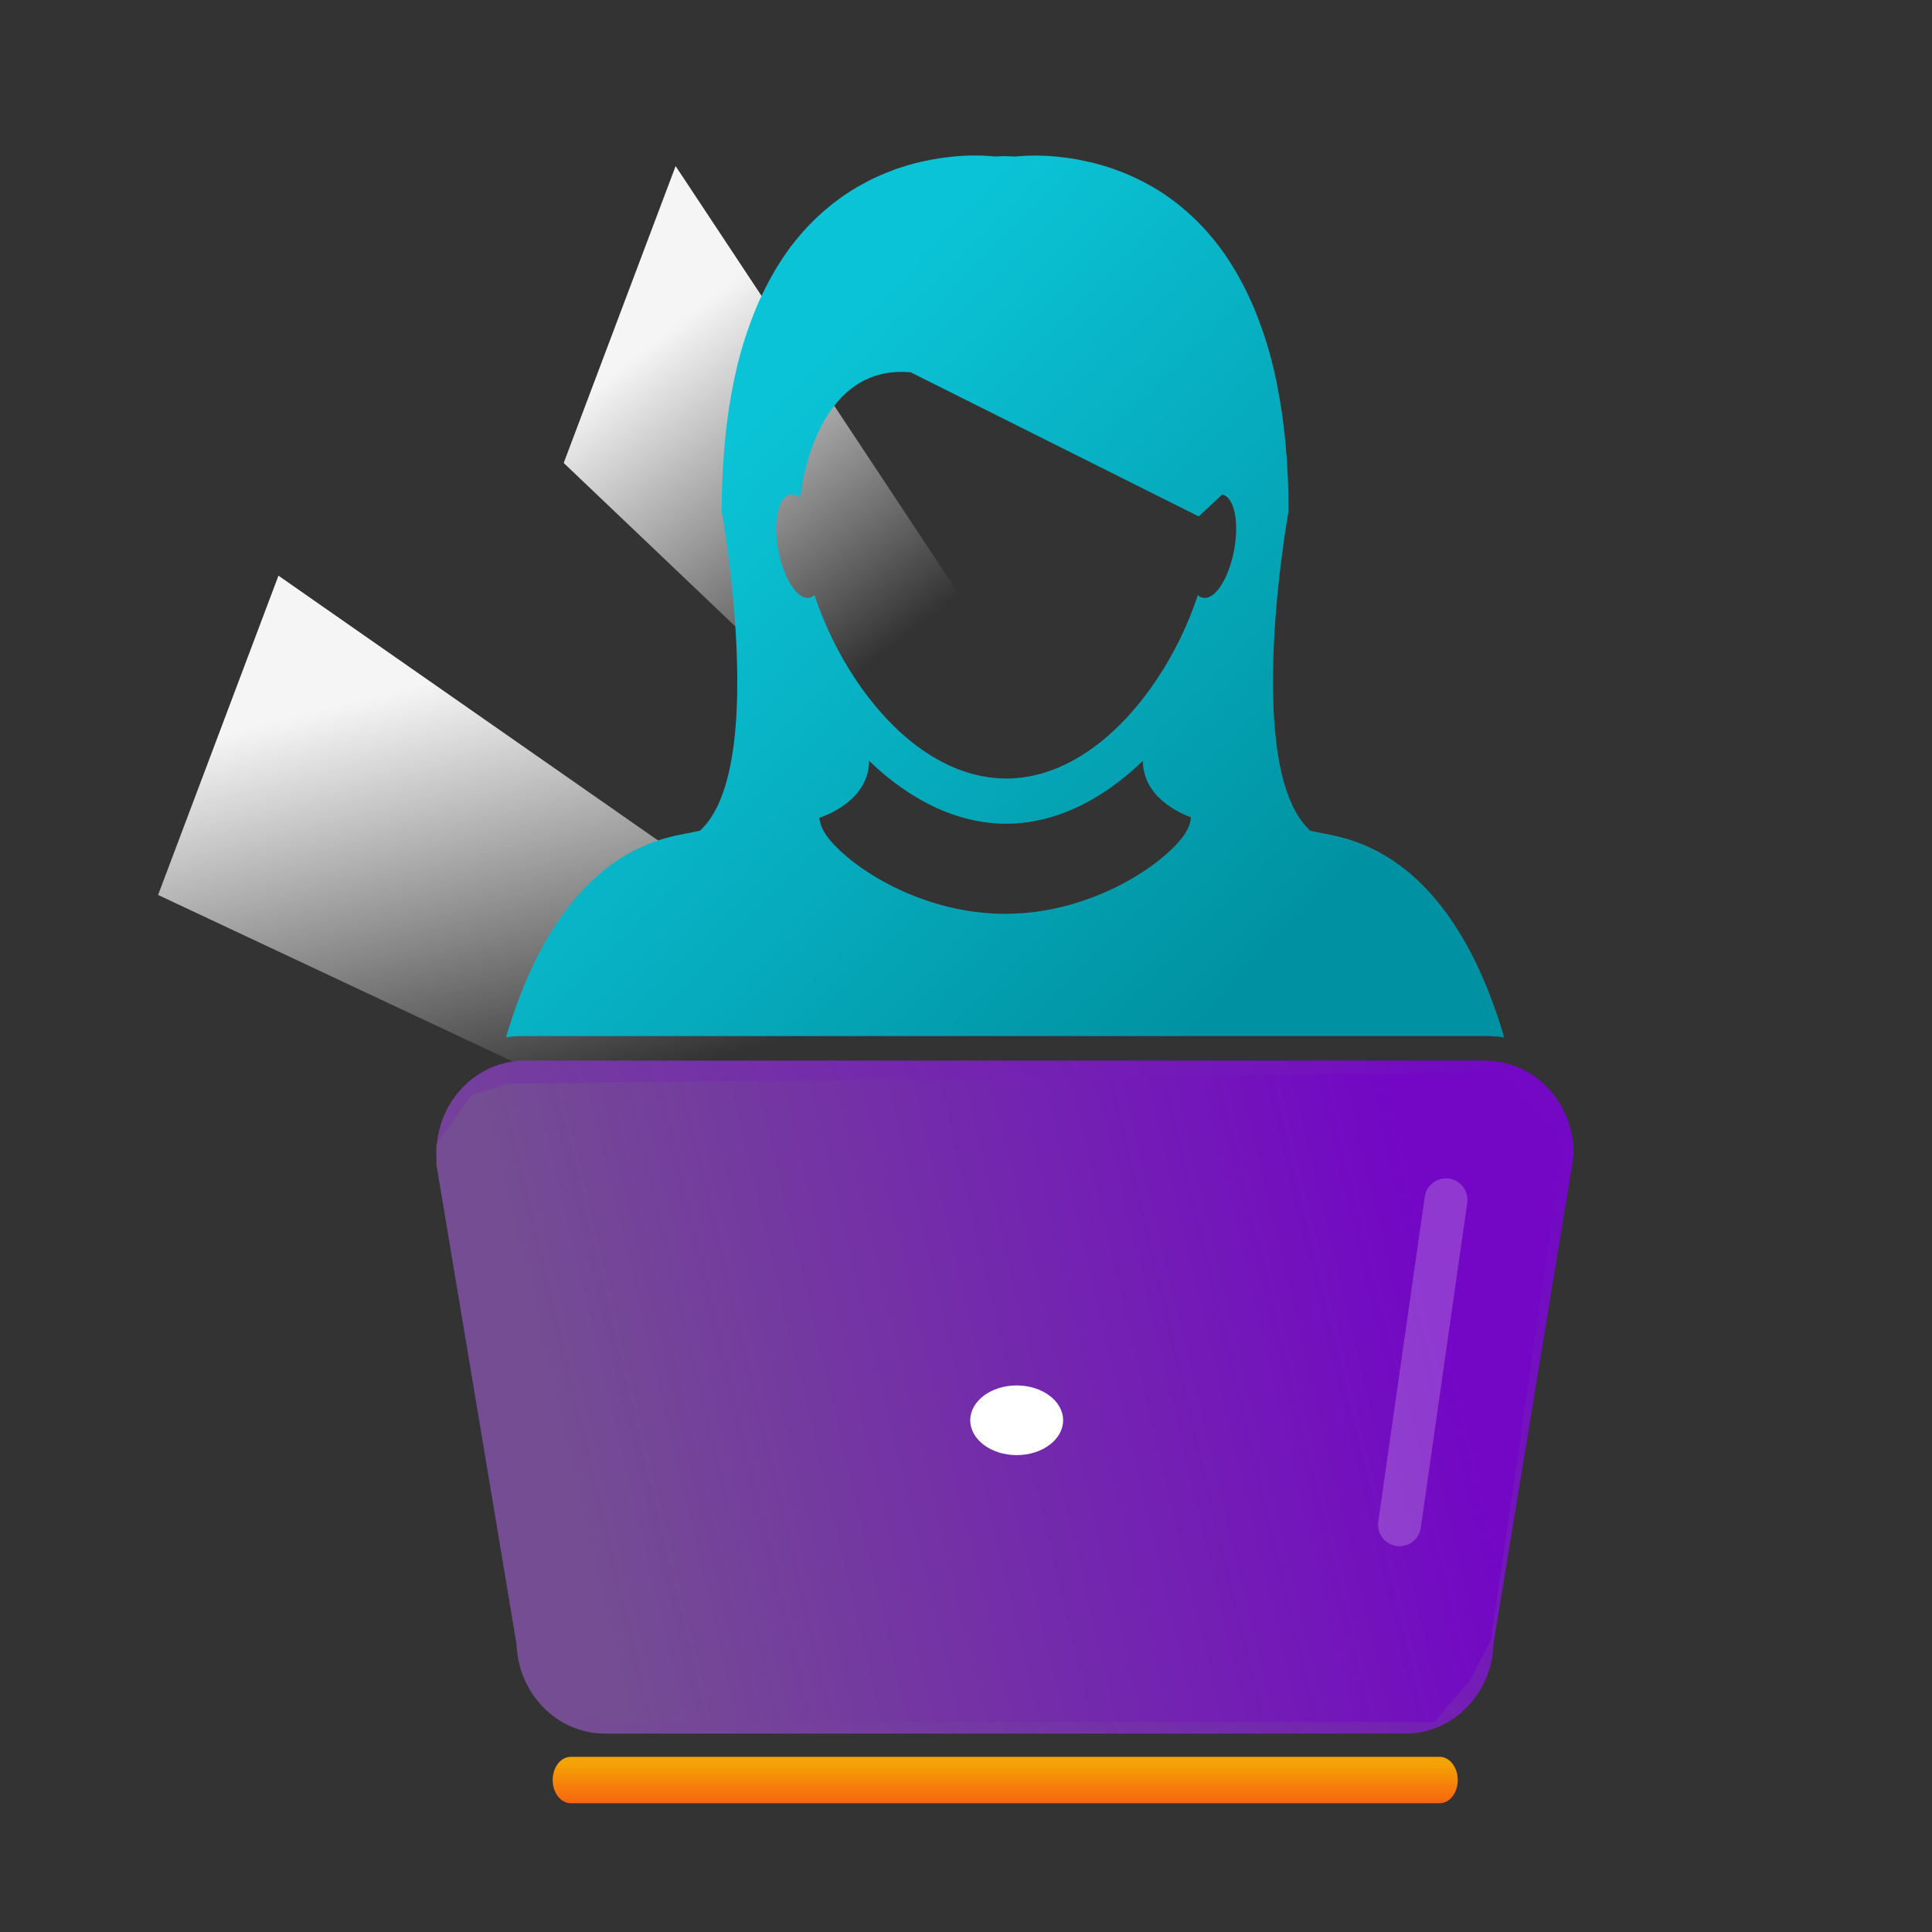 <svg width="30" height="30" viewBox="0 0 30 30" fill="none" xmlns="http://www.w3.org/2000/svg">
<rect x="0" y="0" width="30" height="30" fill="#333333" stroke="none"/>
<path d="M10.491 2.579L17.621 13.35L16.987 15.03L8.753 7.189L10.491 2.579Z" fill="url(#paint0_linear_12811_77275)"/>
<path d="M4.324 8.939L19.157 19.286L18.37 21.372L2.455 13.897L4.324 8.939Z" fill="url(#paint1_linear_12811_77275)"/>
<path d="M23.142 16.091C23.214 16.091 23.285 16.098 23.355 16.109C23.351 16.095 23.349 16.081 23.345 16.067C23.01 14.948 22.568 14.238 22.129 13.783C21.406 13.035 20.691 12.976 20.473 12.926C20.431 12.918 20.39 12.908 20.348 12.901C20.215 12.781 20.109 12.613 20.027 12.412C19.821 11.909 19.761 11.194 19.767 10.483C19.778 9.204 20.009 7.936 20.009 7.936C20.009 7.758 20.005 7.589 19.998 7.422C19.996 7.37 19.992 7.32 19.989 7.268C19.983 7.156 19.977 7.045 19.966 6.938C19.962 6.881 19.956 6.827 19.95 6.771C19.94 6.672 19.928 6.576 19.915 6.482C19.907 6.429 19.901 6.376 19.892 6.324C19.877 6.228 19.86 6.133 19.843 6.042C19.835 5.999 19.827 5.956 19.819 5.914C19.792 5.789 19.764 5.666 19.733 5.549C19.732 5.545 19.731 5.54 19.729 5.536C19.696 5.413 19.661 5.297 19.623 5.184C19.611 5.151 19.6 5.119 19.588 5.086C19.561 5.008 19.532 4.932 19.503 4.859C19.489 4.822 19.474 4.786 19.458 4.751C19.43 4.685 19.4 4.621 19.37 4.558C19.354 4.524 19.338 4.49 19.321 4.457C19.288 4.394 19.255 4.333 19.222 4.274C19.206 4.246 19.191 4.219 19.174 4.192C19.13 4.116 19.082 4.043 19.035 3.973C19.031 3.966 19.027 3.959 19.021 3.951C18.967 3.875 18.913 3.802 18.858 3.734C18.842 3.713 18.825 3.695 18.808 3.675C18.768 3.627 18.729 3.581 18.688 3.537C18.666 3.515 18.645 3.494 18.624 3.472C18.586 3.432 18.548 3.395 18.509 3.359C18.488 3.338 18.466 3.318 18.445 3.299C18.404 3.263 18.364 3.23 18.323 3.196C18.303 3.18 18.283 3.163 18.263 3.148C18.211 3.109 18.159 3.07 18.106 3.035C18.098 3.029 18.089 3.022 18.081 3.016C18.02 2.975 17.958 2.937 17.896 2.901C17.878 2.891 17.86 2.881 17.842 2.872C17.798 2.846 17.753 2.823 17.711 2.802C17.688 2.79 17.665 2.779 17.643 2.769C17.603 2.75 17.564 2.732 17.525 2.715C17.502 2.705 17.48 2.696 17.456 2.686C17.416 2.67 17.378 2.655 17.337 2.641C17.317 2.634 17.295 2.626 17.276 2.618C17.23 2.602 17.183 2.587 17.138 2.574C17.126 2.571 17.112 2.566 17.1 2.563C17.043 2.546 16.987 2.532 16.933 2.519C16.914 2.514 16.897 2.511 16.88 2.508C16.842 2.499 16.805 2.491 16.769 2.484C16.748 2.48 16.727 2.476 16.706 2.472C16.674 2.467 16.643 2.462 16.613 2.457C16.592 2.454 16.571 2.451 16.552 2.449C16.523 2.445 16.493 2.441 16.464 2.438C16.444 2.436 16.426 2.434 16.409 2.432C16.378 2.429 16.349 2.427 16.32 2.425C16.305 2.424 16.29 2.422 16.277 2.421C16.236 2.419 16.199 2.419 16.163 2.417C16.146 2.416 16.132 2.416 16.115 2.416C16.097 2.416 16.078 2.416 16.06 2.416C15.972 2.416 15.9 2.419 15.85 2.424C15.843 2.424 15.839 2.424 15.833 2.425C15.815 2.426 15.801 2.427 15.79 2.428C15.786 2.429 15.781 2.429 15.779 2.43C15.769 2.43 15.763 2.431 15.763 2.431C15.71 2.428 15.659 2.426 15.608 2.424C15.558 2.425 15.506 2.428 15.454 2.43C15.454 2.43 15.448 2.43 15.438 2.429C15.435 2.429 15.43 2.428 15.427 2.428C15.417 2.426 15.402 2.425 15.384 2.424C15.38 2.423 15.374 2.423 15.367 2.423C15.316 2.418 15.246 2.415 15.157 2.415C15.139 2.415 15.119 2.415 15.1 2.415C15.085 2.415 15.072 2.415 15.056 2.415C15.019 2.416 14.98 2.418 14.94 2.42C14.928 2.421 14.915 2.422 14.903 2.423C14.873 2.424 14.841 2.427 14.808 2.431C14.791 2.432 14.774 2.434 14.757 2.436C14.726 2.439 14.696 2.443 14.663 2.447C14.645 2.45 14.626 2.453 14.607 2.455C14.574 2.46 14.54 2.466 14.506 2.472C14.487 2.475 14.469 2.478 14.45 2.481C14.41 2.489 14.37 2.498 14.328 2.507C14.314 2.51 14.3 2.513 14.285 2.516C14.229 2.529 14.171 2.544 14.113 2.561C14.104 2.563 14.095 2.567 14.085 2.569C14.037 2.584 13.988 2.599 13.938 2.616C13.919 2.623 13.899 2.63 13.881 2.637C13.839 2.652 13.798 2.668 13.757 2.685C13.735 2.693 13.714 2.702 13.693 2.712C13.651 2.729 13.61 2.749 13.569 2.768C13.548 2.778 13.526 2.788 13.506 2.798C13.46 2.822 13.413 2.847 13.367 2.873C13.352 2.882 13.335 2.89 13.32 2.899C13.258 2.935 13.195 2.974 13.133 3.016C13.127 3.019 13.121 3.024 13.116 3.028C13.06 3.065 13.005 3.106 12.95 3.148C12.932 3.162 12.913 3.178 12.894 3.192C12.852 3.227 12.81 3.262 12.768 3.299C12.747 3.318 12.726 3.337 12.706 3.356C12.665 3.393 12.627 3.432 12.587 3.472C12.567 3.492 12.547 3.513 12.527 3.534C12.485 3.579 12.443 3.627 12.402 3.676C12.387 3.694 12.372 3.711 12.357 3.73C12.3 3.8 12.245 3.872 12.192 3.95C12.188 3.956 12.185 3.962 12.181 3.967C12.133 4.038 12.085 4.112 12.038 4.19C12.023 4.215 12.008 4.243 11.993 4.27C11.959 4.33 11.925 4.392 11.893 4.455C11.876 4.488 11.86 4.521 11.844 4.555C11.814 4.618 11.784 4.683 11.755 4.75C11.74 4.786 11.725 4.821 11.711 4.857C11.681 4.931 11.652 5.008 11.625 5.087C11.614 5.119 11.602 5.149 11.592 5.182C11.553 5.295 11.518 5.412 11.485 5.534C11.483 5.539 11.482 5.544 11.481 5.549C11.451 5.666 11.422 5.788 11.396 5.913C11.388 5.955 11.38 5.997 11.372 6.039C11.354 6.131 11.338 6.226 11.322 6.323C11.314 6.374 11.307 6.427 11.3 6.479C11.287 6.574 11.275 6.67 11.265 6.77C11.259 6.826 11.254 6.88 11.249 6.937C11.239 7.044 11.232 7.154 11.226 7.266C11.223 7.318 11.219 7.368 11.217 7.421C11.21 7.587 11.206 7.758 11.206 7.935C11.206 7.935 11.436 9.203 11.448 10.482C11.455 11.193 11.394 11.908 11.188 12.412C11.105 12.612 11 12.78 10.867 12.9C10.824 12.908 10.783 12.916 10.742 12.926C10.523 12.975 9.809 13.033 9.086 13.782C8.647 14.237 8.205 14.947 7.869 16.067C7.865 16.08 7.863 16.093 7.859 16.106C7.93 16.096 8.002 16.088 8.076 16.088H23.14L23.142 16.091ZM18.493 12.7C18.48 12.812 18.428 12.919 18.346 13.021C17.962 13.499 16.881 14.19 15.608 14.19C14.334 14.19 13.253 13.5 12.868 13.021C12.787 12.919 12.735 12.812 12.722 12.7V12.699C12.741 12.693 12.784 12.678 12.843 12.652C12.867 12.642 12.893 12.629 12.92 12.615C13.153 12.496 13.495 12.249 13.495 11.813C13.862 12.166 14.271 12.447 14.708 12.615C15.001 12.728 15.308 12.791 15.622 12.791C15.936 12.791 16.243 12.728 16.537 12.615C16.969 12.449 17.373 12.172 17.739 11.822C17.742 11.824 17.744 11.825 17.747 11.826C17.756 12.388 18.336 12.634 18.493 12.691C18.493 12.693 18.493 12.696 18.492 12.7H18.493ZM12.21 7.704C12.229 7.691 12.251 7.682 12.273 7.679C12.323 7.67 12.376 7.689 12.428 7.73C12.428 7.73 12.428 7.726 12.428 7.718C12.446 7.549 12.678 5.65 14.141 5.781L18.614 8.019L18.978 7.679C18.989 7.681 19.002 7.685 19.013 7.69C19.172 7.763 19.24 8.125 19.164 8.537C19.106 8.854 18.979 9.115 18.845 9.227C18.79 9.271 18.734 9.292 18.682 9.283C18.653 9.278 18.624 9.264 18.6 9.242C18.302 10.143 17.732 11.042 17.012 11.582C16.592 11.897 16.121 12.089 15.623 12.089C15.126 12.089 14.649 11.894 14.227 11.576C13.512 11.035 12.945 10.14 12.648 9.242C12.623 9.263 12.597 9.278 12.566 9.283C12.506 9.294 12.44 9.264 12.378 9.203C12.253 9.081 12.138 8.834 12.084 8.538C12.012 8.148 12.068 7.803 12.21 7.705V7.704Z" fill="url(#paint2_linear_12811_77275)"/>
<path d="M22.636 27.641C22.636 27.442 22.51 27.28 22.355 27.28H8.863C8.708 27.28 8.582 27.442 8.582 27.641C8.582 27.839 8.708 28.001 8.863 28.001H22.355C22.51 28.001 22.636 27.839 22.636 27.641Z" fill="url(#paint3_linear_12811_77275)"/>
<path d="M8.021 25.517C8.04 26.293 8.647 26.919 9.391 26.919H21.822C22.566 26.919 23.173 26.293 23.192 25.517L24.43 17.975L24.435 17.941V17.908C24.435 17.19 23.932 16.595 23.276 16.488C23.207 16.476 23.137 16.469 23.065 16.469H8.148C8.075 16.469 8.003 16.477 7.933 16.488C7.279 16.596 6.777 17.191 6.777 17.908V17.941L6.783 17.975L8.021 25.517ZM8.148 16.863H23.065C23.614 16.863 24.059 17.331 24.059 17.908L22.816 25.48C22.816 26.057 22.371 26.525 21.822 26.525H9.391C8.842 26.525 8.397 26.057 8.397 25.48L7.153 17.908C7.153 17.331 7.599 16.863 8.148 16.863H8.148Z" fill="url(#paint4_linear_12811_77275)"/>
<path d="M15.607 21.153C15.309 21.153 15.066 21.395 15.066 21.694C15.066 21.992 15.309 22.234 15.607 22.234C15.906 22.234 16.148 21.993 16.148 21.694C16.148 21.394 15.906 21.153 15.607 21.153Z" fill="#4B2965"/>
<path d="M8.062 25.775L6.777 18.085V17.771L7.318 17.01L7.858 16.83L23.354 16.649L24.114 17.457L24.255 17.911L23.151 25.461L22.83 26.088L22.273 26.739H9.48L8.759 26.559L8.062 25.775Z" fill="url(#paint5_linear_12811_77275)"/>
<ellipse cx="15.787" cy="22.054" rx="0.721" ry="0.541" fill="white"/>
<path opacity="0.2" d="M22.453 18.631L21.732 23.676" stroke="white" stroke-width="0.667" stroke-linecap="round"/>
<defs>
<linearGradient id="paint0_linear_12811_77275" x1="10.755" y1="4.846" x2="14.432" y2="9.585" gradientUnits="userSpaceOnUse">
<stop stop-color="#F5F5F5"/>
<stop offset="1" stop-color="white" stop-opacity="0"/>
</linearGradient>
<linearGradient id="paint1_linear_12811_77275" x1="5.454" y1="10.911" x2="7.095" y2="17.429" gradientUnits="userSpaceOnUse">
<stop stop-color="#F5F5F5"/>
<stop offset="1" stop-color="white" stop-opacity="0"/>
</linearGradient>
<linearGradient id="paint2_linear_12811_77275" x1="9.349" y1="8.967" x2="17.614" y2="16.995" gradientUnits="userSpaceOnUse">
<stop stop-color="#0BC3D6"/>
<stop offset="1" stop-color="#0092A2"/>
</linearGradient>
<linearGradient id="paint3_linear_12811_77275" x1="15.609" y1="27.382" x2="15.609" y2="28.001" gradientUnits="userSpaceOnUse">
<stop stop-color="#F4A304"/>
<stop offset="1" stop-color="#F86410"/>
</linearGradient>
<linearGradient id="paint4_linear_12811_77275" x1="23.647" y1="16.897" x2="8.334" y2="25.861" gradientUnits="userSpaceOnUse">
<stop stop-color="#7308C5"/>
<stop offset="1" stop-color="#754D93"/>
</linearGradient>
<linearGradient id="paint5_linear_12811_77275" x1="9.09" y1="24.01" x2="22.542" y2="20.822" gradientUnits="userSpaceOnUse">
<stop stop-color="#744D92"/>
<stop offset="1" stop-color="#7307C5"/>
</linearGradient>
</defs>
</svg>
